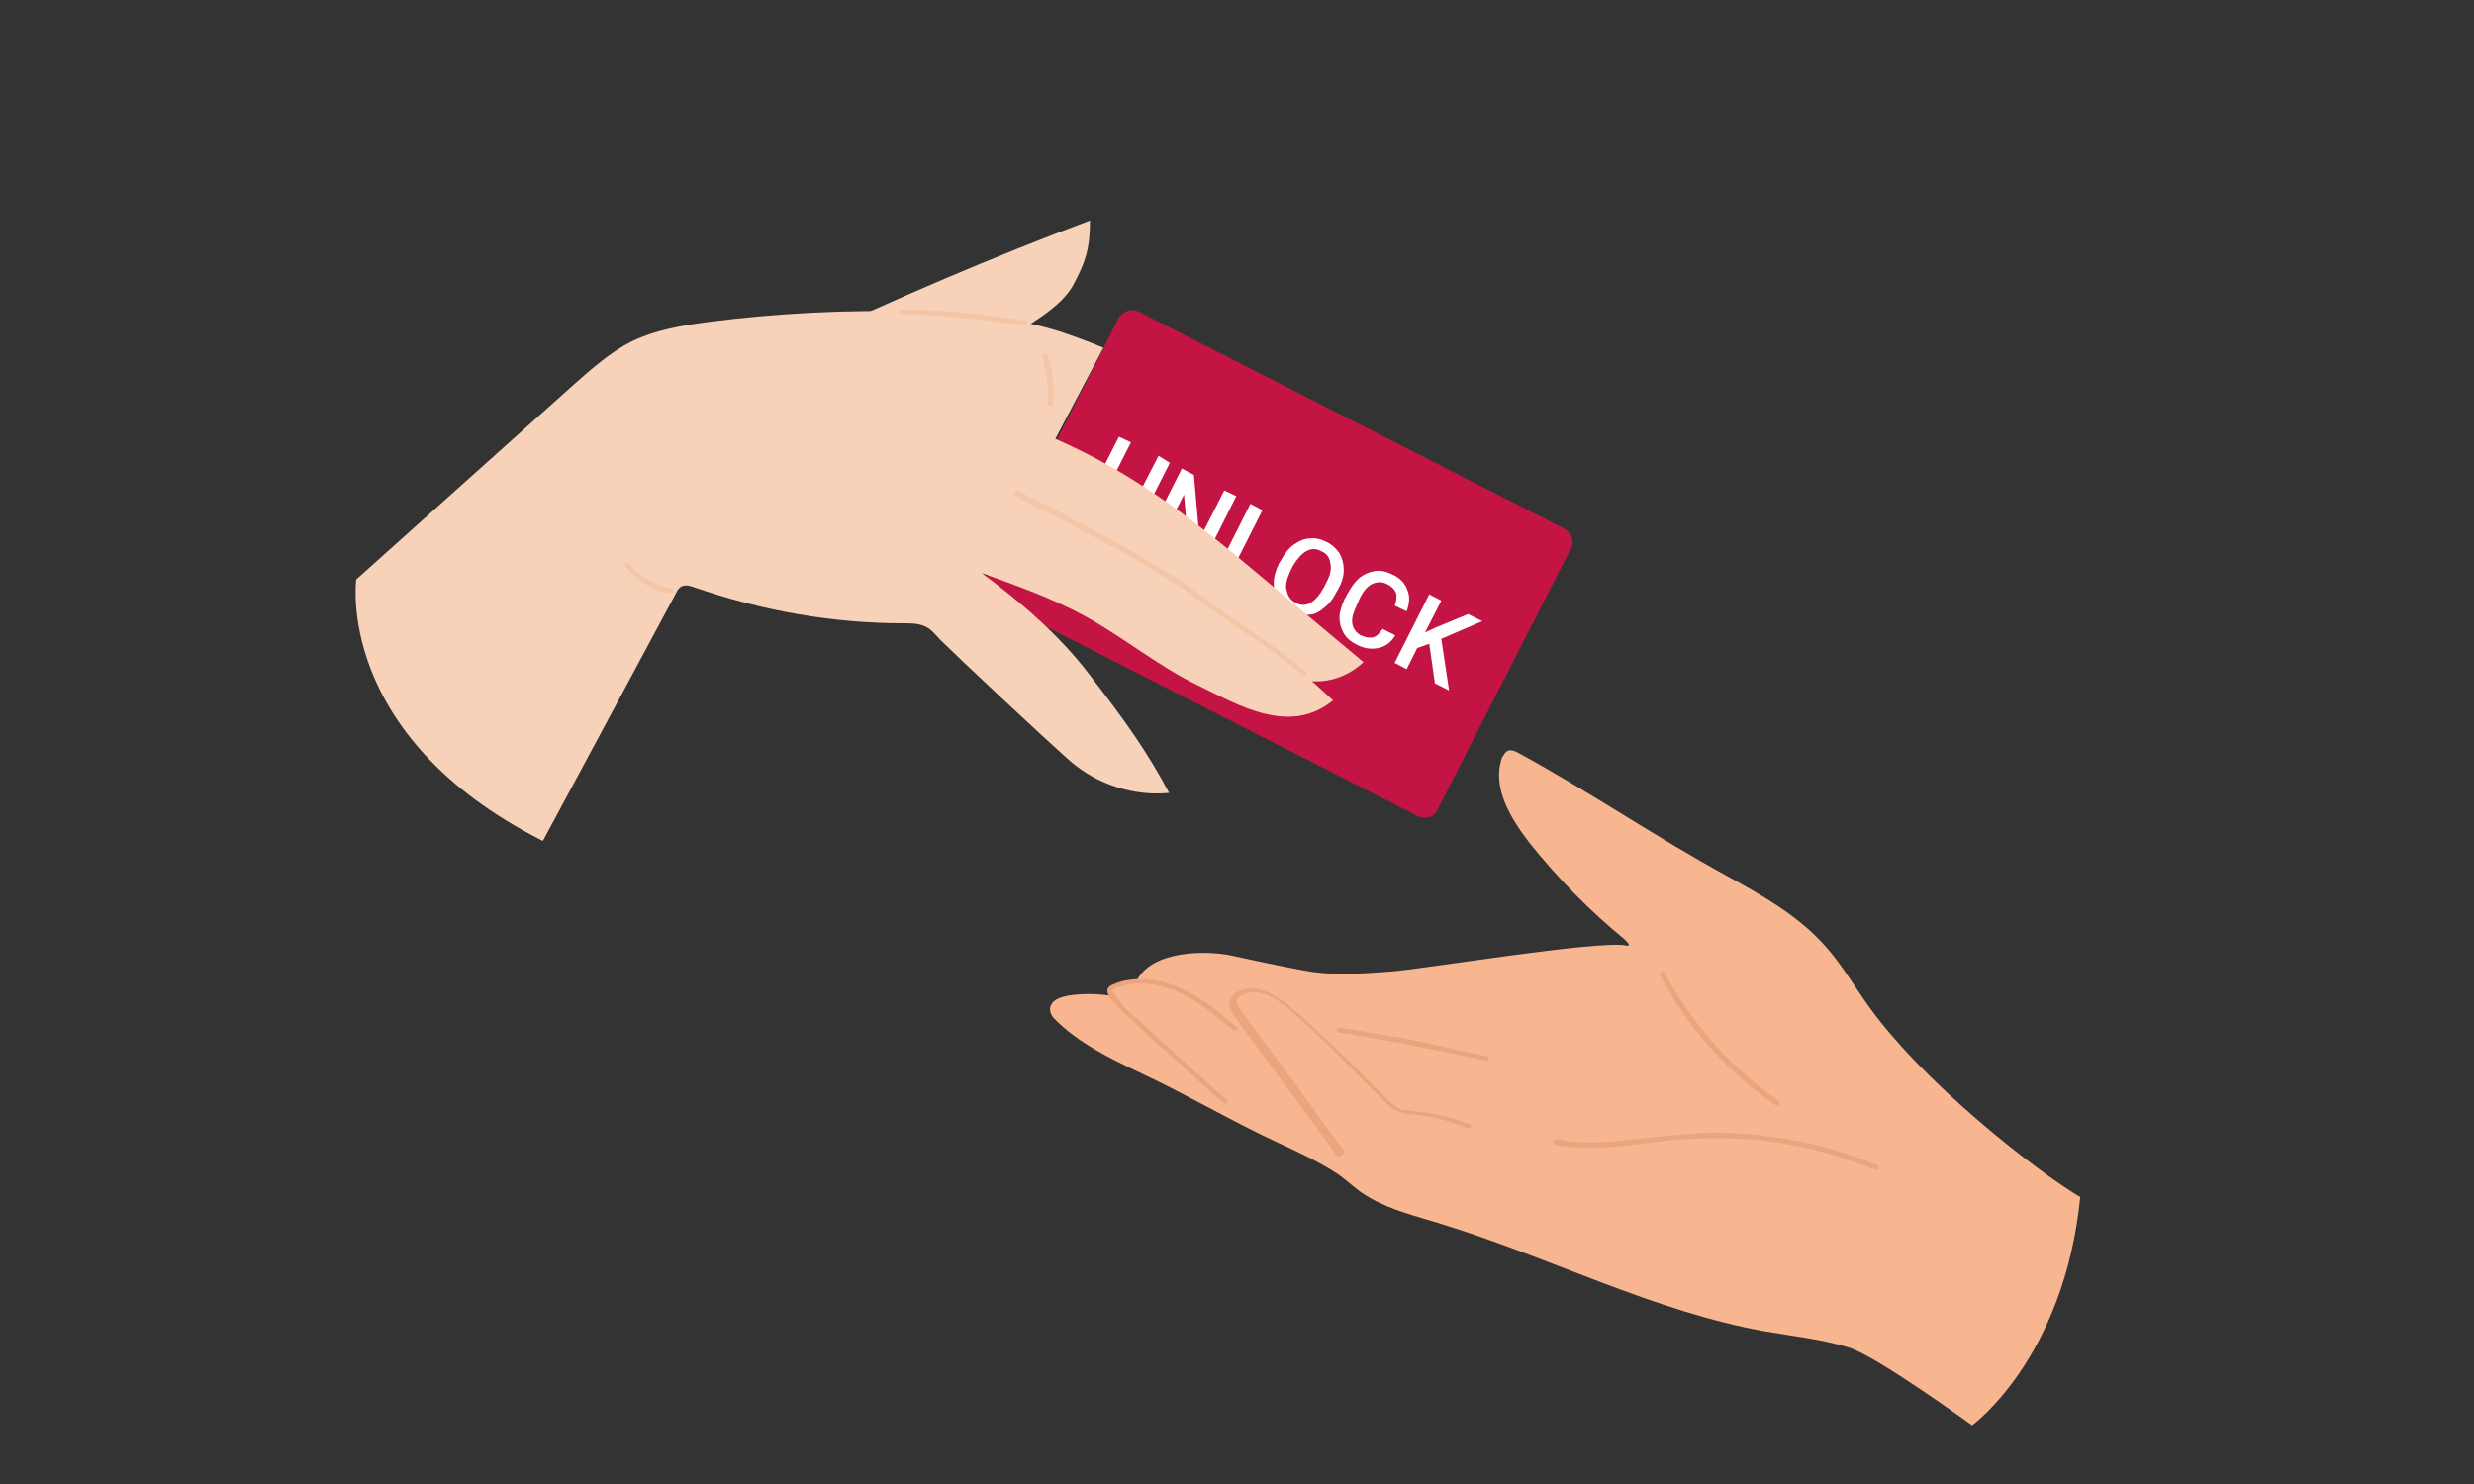 <?xml version="1.0" encoding="utf-8"?>
<!-- Generator: Adobe Illustrator 25.4.1, SVG Export Plug-In . SVG Version: 6.00 Build 0)  -->
<svg version="1.1" id="Layer_1" xmlns="http://www.w3.org/2000/svg" xmlns:xlink="http://www.w3.org/1999/xlink" x="0px" y="0px"
	 viewBox="0 0 350 210" style="enable-background:new 0 0 350 210;" xml:space="preserve">
<rect x="0" y="0" width="350" height="210" fill="#333333" stroke="none"/>
<style type="text/css">
	.st0{fill:#DDE0E4;}
	.st1{fill:#A2A9AD;}
	.st2{fill:#6DCBD1;}
	.st3{fill:#FFFFFF;}
	.st4{fill:#E1E1E1;}
	.st5{fill:#29333A;}
	.st6{fill:#EBECED;}
	.st7{fill:#323E48;}
	.st8{fill:#323E48;stroke:#C41444;stroke-width:4.848;stroke-miterlimit:10;}
	.st9{fill:#C41444;}
	.st10{fill:#F8D2B8;}
	.st11{fill:#F4C6A6;}
	.st12{fill:#F7B690;}
	.st13{fill:#ECA47E;}
	.st14{fill:#6EC8CE;}
	.st15{fill:#C31F46;}
	.st16{fill:#EC696C;}
	.st17{fill:#E7B55C;}
	.st18{fill:#F4F5F6;}
	.st19{fill:#F2C775;}
	.st20{fill:#DD585F;}
	.st21{fill:#ED6A6C;}
	.st22{fill:#57B9C1;}
	.st23{fill:#6EC9CF;}
	.st24{fill:#B28B75;}
	.st25{fill:#99715D;}
</style>
<g>
	<g>
		<g>
			<path class="st9" d="M200.6,115.5l-60.2-30.7c-1.1-0.5-1.5-1.9-0.9-2.9l16.6-32.6l2.1-4.2c0.6-1.1,1.9-1.5,2.9-1l60.2,30.7
				c1.1,0.6,1.5,1.9,0.9,2.9l-18.8,36.8C203,115.6,201.7,116,200.6,115.5z"/>
			<g>
				<path class="st3" d="M165.5,65.5l-3.3,6.5c-0.5,1-1.3,1.7-2.2,1.9c-1,0.3-2,0.1-3.1-0.4c-1.1-0.6-1.8-1.3-2.2-2.2
					s-0.3-1.9,0.3-3l3.3-6.5l1.7,0.8l-3.3,6.5c-0.3,0.7-0.4,1.2-0.3,1.7c0.2,0.5,0.6,0.9,1.2,1.2c1.3,0.7,2.3,0.3,3-1.1l3.3-6.4
					L165.5,65.5z"/>
				<path class="st3" d="M170,80l-1.7-0.9l-0.8-9.1l-3.5,6.9l-1.7-0.9l4.9-9.7l1.7,0.9l0.8,9.1l3.5-6.9l1.7,0.8L170,80z"/>
				<path class="st3" d="M174.4,80.5l4.4,2.2l-0.7,1.3L172,81l4.9-9.7l1.7,0.9L174.4,80.5z"/>
				<path class="st3" d="M189,83.9c-0.5,1-1.1,1.7-1.8,2.2c-0.7,0.6-1.4,0.9-2.2,0.9c-0.8,0.1-1.6-0.1-2.4-0.5
					c-0.8-0.4-1.4-0.9-1.8-1.6c-0.4-0.7-0.6-1.5-0.6-2.4c0-0.9,0.3-1.8,0.7-2.7l0.3-0.5c0.5-0.9,1.1-1.7,1.8-2.2
					c0.7-0.5,1.5-0.9,2.3-0.9c0.8-0.1,1.6,0.1,2.4,0.5s1.4,1,1.8,1.6c0.4,0.7,0.6,1.5,0.6,2.4s-0.3,1.8-0.8,2.7L189,83.9z
					 M187.6,82.5c0.6-1.1,0.8-2,0.6-2.8c-0.1-0.8-0.5-1.4-1.3-1.7c-0.7-0.4-1.4-0.4-2.1,0c-0.7,0.4-1.3,1.1-1.9,2.1l-0.3,0.6
					c-0.5,1.1-0.8,2-0.6,2.8s0.5,1.4,1.3,1.8c0.7,0.4,1.5,0.4,2.1,0c0.7-0.4,1.3-1.1,1.9-2.2L187.6,82.5z"/>
				<path class="st3" d="M197.4,89.9c-0.6,1-1.4,1.6-2.4,1.8c-1,0.2-2,0.1-3.1-0.5c-0.8-0.4-1.4-0.9-1.8-1.6
					c-0.4-0.7-0.6-1.4-0.6-2.2c0-0.8,0.3-1.7,0.7-2.6l0.5-0.9c0.5-0.9,1-1.6,1.7-2.2c0.7-0.5,1.4-0.8,2.2-0.9s1.6,0.1,2.4,0.5
					c1.1,0.5,1.8,1.3,2.1,2.2c0.4,0.9,0.3,1.9-0.1,3l-1.7-0.8c0.3-0.7,0.3-1.3,0.2-1.8c-0.2-0.5-0.6-0.9-1.2-1.2
					c-0.7-0.4-1.4-0.4-2.1-0.1c-0.7,0.3-1.3,1-1.8,2l-0.4,0.9c-0.5,1.1-0.8,1.9-0.7,2.7c0.1,0.7,0.5,1.3,1.2,1.7
					c0.7,0.3,1.2,0.4,1.7,0.3c0.5-0.1,0.9-0.5,1.4-1.2L197.4,89.9z"/>
				<path class="st3" d="M202.2,91.1l-1.7,0.6l-1.5,3l-1.7-0.9l4.9-9.7l1.7,0.9l-2.3,4.5l1.5-0.7l4.6-1.9l2,1l-5.8,2.5l1.1,7.3l-2-1
					L202.2,91.1z"/>
			</g>
		</g>
		<path class="st10" d="M156.1,49.2c-2.4-1-4.7-1.8-6.2-2.3c-6.4-2-13.2-2.6-19.9-2.8c-10.1-0.3-20.1,0.2-30.1,1.5
			c-3.6,0.5-7.2,1.1-10.5,2.7c-3,1.5-5.6,3.8-8.2,6.1C70.9,63.6,60.7,72.8,50.4,82c0,0-3.1,22.1,26.4,37c0,0,13.5-25.1,18.8-35
			c0.2-0.4,0.4-0.8,0.8-1c0.6-0.3,1.2-0.1,1.8,0.1c9.5,3.3,19.5,5.1,29.6,5.1c1.1,0,2.2,0,3.2,0.5c1,0.5,1.6,1.5,2.4,2.2
			c1.8,1.8,13.7,13,18,16.8c3.8,3.3,9,5,14,4.5c-3.2-6-6.3-10.3-11.4-16.9c-4.2-5.5-9.6-10.1-15.1-14.2c5,1.8,10.1,3.6,14.8,6.2
			c5.4,3,10.2,7,15.8,9.7c5.6,2.7,12.9,7.2,19.1,2.1c-0.6-0.5-2.4-2.2-3-2.7c3,0.2,5.6-1.1,7.3-2.7c-5.5-4.6-11-9.2-16.5-13.8
			c-8.4-7-16.4-13.1-27.1-17.8L156.1,49.2z"/>
		<path class="st11" d="M143.7,70.2c1.9,1.1,3.8,2,5.8,3c2.6,1.4,5.3,2.8,7.9,4.2c2.8,1.5,5.5,3.1,8.2,4.8c1.2,0.8,2.5,1.6,3.7,2.5
			c1.4,1,2.8,2.1,4.3,3.1c3.2,2.2,6.5,4.3,9.5,6.8c0.4,0.3,0.8,0.6,1.1,0.9c0.1,0.1,0.4,0.2,0.5,0c0.1-0.1,0.1-0.4,0-0.5
			c-3-2.6-6.3-4.7-9.6-7c-1.6-1.1-3.2-2.2-4.7-3.4c-1.2-0.9-2.3-1.7-3.5-2.5c-2.7-1.7-5.4-3.3-8.2-4.9c-2.7-1.5-5.4-2.9-8-4.3
			c-2-1.1-4.1-2.1-6.1-3.2c-0.2-0.1-0.4-0.2-0.5-0.3C143.7,69.3,143.3,70,143.7,70.2L143.7,70.2z"/>
		<path class="st11" d="M147.4,50.4c0.7,2.2,1,4.5,0.8,6.7c0,0.2,0.2,0.4,0.4,0.4c0.2,0,0.4-0.2,0.4-0.4c0.2-2.3-0.1-4.7-0.8-6.9
			c-0.1-0.2-0.2-0.3-0.4-0.2C147.5,50,147.4,50.2,147.4,50.4L147.4,50.4z"/>
		<path class="st11" d="M88.5,80.2c1.2,1.5,2.9,2.7,4.7,3.4c0.5,0.2,1,0.3,1.6,0.4c0.2,0,0.4-0.1,0.4-0.2c0.1-0.2-0.1-0.4-0.2-0.5
			c-1.8-0.3-3.5-1.2-4.9-2.4c-0.4-0.4-0.8-0.8-1.1-1.2c-0.1-0.2-0.4-0.1-0.5,0C88.4,79.8,88.4,80,88.5,80.2L88.5,80.2z"/>
		<path class="st10" d="M113.5,48.5c13.3-6.3,26.9-12.1,40.7-17.3c0,4.1-0.7,6-2.3,9c-1.9,3.7-7.5,6.2-9.1,7.7
			C140.1,50.3,113.5,48.5,113.5,48.5z"/>
		<path class="st11" d="M127.6,44.5c2.2,0,4.5,0.1,6.7,0.3c2.2,0.2,4.4,0.4,6.5,0.7c1.4,0.2,2.7,0.4,4.1,0.6c0.2,0,0.4,0,0.4-0.2
			c0.1-0.2-0.1-0.4-0.2-0.5c-2.3-0.4-4.7-0.7-7.1-1c-2.2-0.2-4.3-0.4-6.5-0.5c-1.3-0.1-2.6-0.1-3.9-0.1
			C127.1,43.8,127.1,44.5,127.6,44.5L127.6,44.5z"/>
		<path class="st12" d="M263.8,141.6c-2-2.9-3.8-5.9-6.2-8.4c-3.7-3.9-8.5-6.6-13.2-9.2c-10.1-5.5-19.4-11.9-29.5-17.4
			c-0.5-0.3-1.2-0.6-1.7-0.3c-0.3,0.2-0.5,0.6-0.7,0.9c-1.5,4.2,1.2,8.6,3.9,12.1c4,5,8.5,9.6,13.4,13.6c0,0,1.2,1.1,0.3,0.9
			c-4-0.8-29,3.4-33.6,3.7c-4.1,0.3-8.2,0.6-12.2-0.2c-3.3-0.6-6.9-1.4-10.2-2.1c-3.3-0.7-11.1-0.8-13.3,3.6c-1.2,0-2.4,0.3-3.6,0.8
			c-0.2,0.1-0.4,0.2-0.4,0.4c-0.1,0.2,0.1,0.5,0.4,0.9c-1.5-0.2-3-0.3-4.3-0.2c-1.5,0.1-3.6,0.3-4.2,1.5c-0.5,1,0.4,1.9,0.4,1.9
			c3.4,3.5,8,5.7,12.4,7.8c6.6,3.1,12.8,6.8,19.5,9.9c2.8,1.3,5.6,2.6,8.2,4.3c1.6,1.1,2.9,2.5,4.6,3.4c3.1,1.8,6.6,2.6,10.1,3.7
			c15.3,4.7,30.1,12.4,45.8,15.2c4,0.7,8,1.1,11.9,2.3s17.4,11,17.4,11s13-9.4,15.3-32.3C288.5,166,271.7,153.1,263.8,141.6z"/>
		<path class="st13" d="M190.2,162.9c-1.4-1.9-2.8-3.7-4.1-5.6c-1.4-1.9-2.7-3.7-4.1-5.6c-1.4-1.9-2.8-3.7-4.1-5.6
			c-0.7-0.9-1.4-1.9-2.1-2.8c-0.3-0.4-0.6-0.8-0.8-1.3c-0.1-0.4,0.1-0.8,0.4-1c0.7-0.5,1.6-0.6,2.4-0.6c0.9,0.1,1.8,0.5,2.5,0.9
			c0.8,0.5,1.6,1.1,2.3,1.7c0.8,0.7,1.6,1.5,2.4,2.2c1.7,1.5,3.3,3.1,4.9,4.7c1.6,1.6,3.2,3.2,4.8,4.8c0.4,0.4,0.8,0.8,1.2,1.2
			c0.4,0.4,0.7,0.7,1.1,1c0.9,0.6,1.9,0.7,2.9,0.8c2.1,0.2,4.3,0.7,6.3,1.4c0.5,0.2,1,0.4,1.5,0.6c0.2,0.1,0.4-0.1,0.4-0.2
			c0.1-0.2-0.1-0.4-0.2-0.4c-2.1-0.8-4.2-1.4-6.4-1.7c-0.6-0.1-1.1-0.1-1.7-0.2c-0.5-0.1-1-0.1-1.5-0.2c-1-0.3-1.7-1.1-2.4-1.8
			c-1.6-1.6-3.3-3.3-4.9-4.9c-1.6-1.6-3.3-3.2-5-4.7c-0.8-0.8-1.7-1.6-2.5-2.3c-0.8-0.7-1.5-1.4-2.4-1.9c-1.5-1.1-3.5-1.9-5.4-1.3
			c-0.9,0.3-1.9,0.9-1.8,2c0.1,0.6,0.3,1,0.6,1.5c0.3,0.5,0.7,0.9,1,1.4c1.4,1.9,2.8,3.8,4.2,5.7c1.4,1.9,2.8,3.8,4.2,5.7
			s2.8,3.8,4.2,5.7c0.3,0.5,0.7,0.9,1,1.4c0.1,0.2,0.3,0.2,0.5,0.1C190.2,163.3,190.3,163,190.2,162.9L190.2,162.9z"/>
		<path class="st13" d="M173.5,155.6c-2.4-2.1-4.7-4.2-7.1-6.4c-1.2-1.1-2.4-2.1-3.5-3.2c-1.1-1-2.2-1.9-3.3-3
			c-0.4-0.3-0.7-0.7-1-1.1c-0.2-0.2-0.4-0.4-0.5-0.6c-0.2-0.2-0.2-0.3-0.4-0.5c-0.1-0.2-0.2-0.3-0.3-0.5c0,0,0,0,0-0.1
			c0-0.1,0,0.1,0,0c0,0,0-0.1,0-0.1c0,0,0-0.1,0-0.1c0-0.1,0,0.1,0,0c0,0,0,0,0,0c0,0,0,0.1,0,0.1c0,0,0,0,0,0c0,0,0,0,0,0
			c0,0,0,0,0.1-0.1c0.1-0.1,0.2-0.1,0.4-0.2c0.3-0.1,0.6-0.2,0.9-0.3c2.6-0.7,5.4-0.2,7.9,0.9c2.6,1.2,4.8,2.9,6.9,4.7
			c0.3,0.2,0.5,0.4,0.8,0.7c0.1,0.1,0.4,0.1,0.5,0c0.1-0.1,0.2-0.4,0-0.5c-2.2-1.9-4.5-3.8-7.1-5.1c-2.5-1.3-5.4-2-8.3-1.5
			c-0.7,0.1-1.4,0.3-2,0.6c-0.3,0.1-0.7,0.3-0.8,0.7c-0.1,0.1,0,0.3,0,0.5c0.1,0.4,0.4,0.8,0.7,1.1c0.3,0.4,0.7,0.8,1.1,1.2
			c0.9,0.9,1.9,1.8,2.8,2.7c1.2,1.1,2.4,2.2,3.7,3.3c2.4,2.2,4.8,4.4,7.2,6.5c0.3,0.3,0.6,0.5,0.9,0.8c0.1,0.1,0.4,0.1,0.5,0
			C173.6,155.9,173.6,155.7,173.5,155.6L173.5,155.6z"/>
		<path class="st13" d="M189.3,146.1c2.7,0.4,5.5,0.9,8.2,1.4c2.7,0.5,5.4,1.1,8.1,1.6c1.5,0.3,3.1,0.7,4.6,1c0.2,0,0.4-0.1,0.4-0.2
			c0.1-0.2-0.1-0.4-0.2-0.4c-2.7-0.6-5.4-1.2-8.1-1.8c-2.7-0.6-5.4-1.1-8.1-1.5c-1.5-0.3-3.1-0.5-4.6-0.8c-0.2,0-0.4,0.1-0.4,0.2
			C189,145.8,189.1,146.1,189.3,146.1L189.3,146.1z"/>
		<path class="st13" d="M220,162c3,0.6,6.1,0.5,9.2,0.2c3.1-0.3,6.1-0.8,9.2-1c2.9-0.2,5.9-0.2,8.8,0c2.9,0.2,5.8,0.7,8.6,1.3
			c2.9,0.7,5.7,1.6,8.4,2.6c0.3,0.1,0.7,0.3,1,0.4c0.2,0.1,0.4,0.1,0.5-0.1c0.1-0.1,0.1-0.4-0.1-0.5c-2.7-1.1-5.5-2.1-8.4-2.8
			c-2.9-0.7-5.8-1.2-8.7-1.5c-2.9-0.3-5.9-0.4-8.8-0.2c-3.1,0.2-6.1,0.6-9.1,0.9c-3.1,0.3-6.2,0.6-9.2,0.1c-0.4-0.1-0.7-0.1-1.1-0.2
			C219.7,161.2,219.5,161.9,220,162L220,162z"/>
		<path class="st13" d="M251.6,155.7c-2.6-1.8-5.1-3.8-7.3-6.1c-2.2-2.2-4.2-4.7-6-7.3c-1-1.5-1.9-3-2.8-4.6
			c-0.1-0.2-0.3-0.2-0.5-0.1c-0.2,0.1-0.2,0.3-0.1,0.5c1.5,2.9,3.3,5.6,5.3,8.1c2,2.5,4.3,4.8,6.7,6.9c1.4,1.2,2.8,2.3,4.3,3.3
			c0.2,0.1,0.4,0,0.5-0.1C251.8,156,251.7,155.8,251.6,155.7L251.6,155.7z"/>
	</g>
</g>
</svg>
